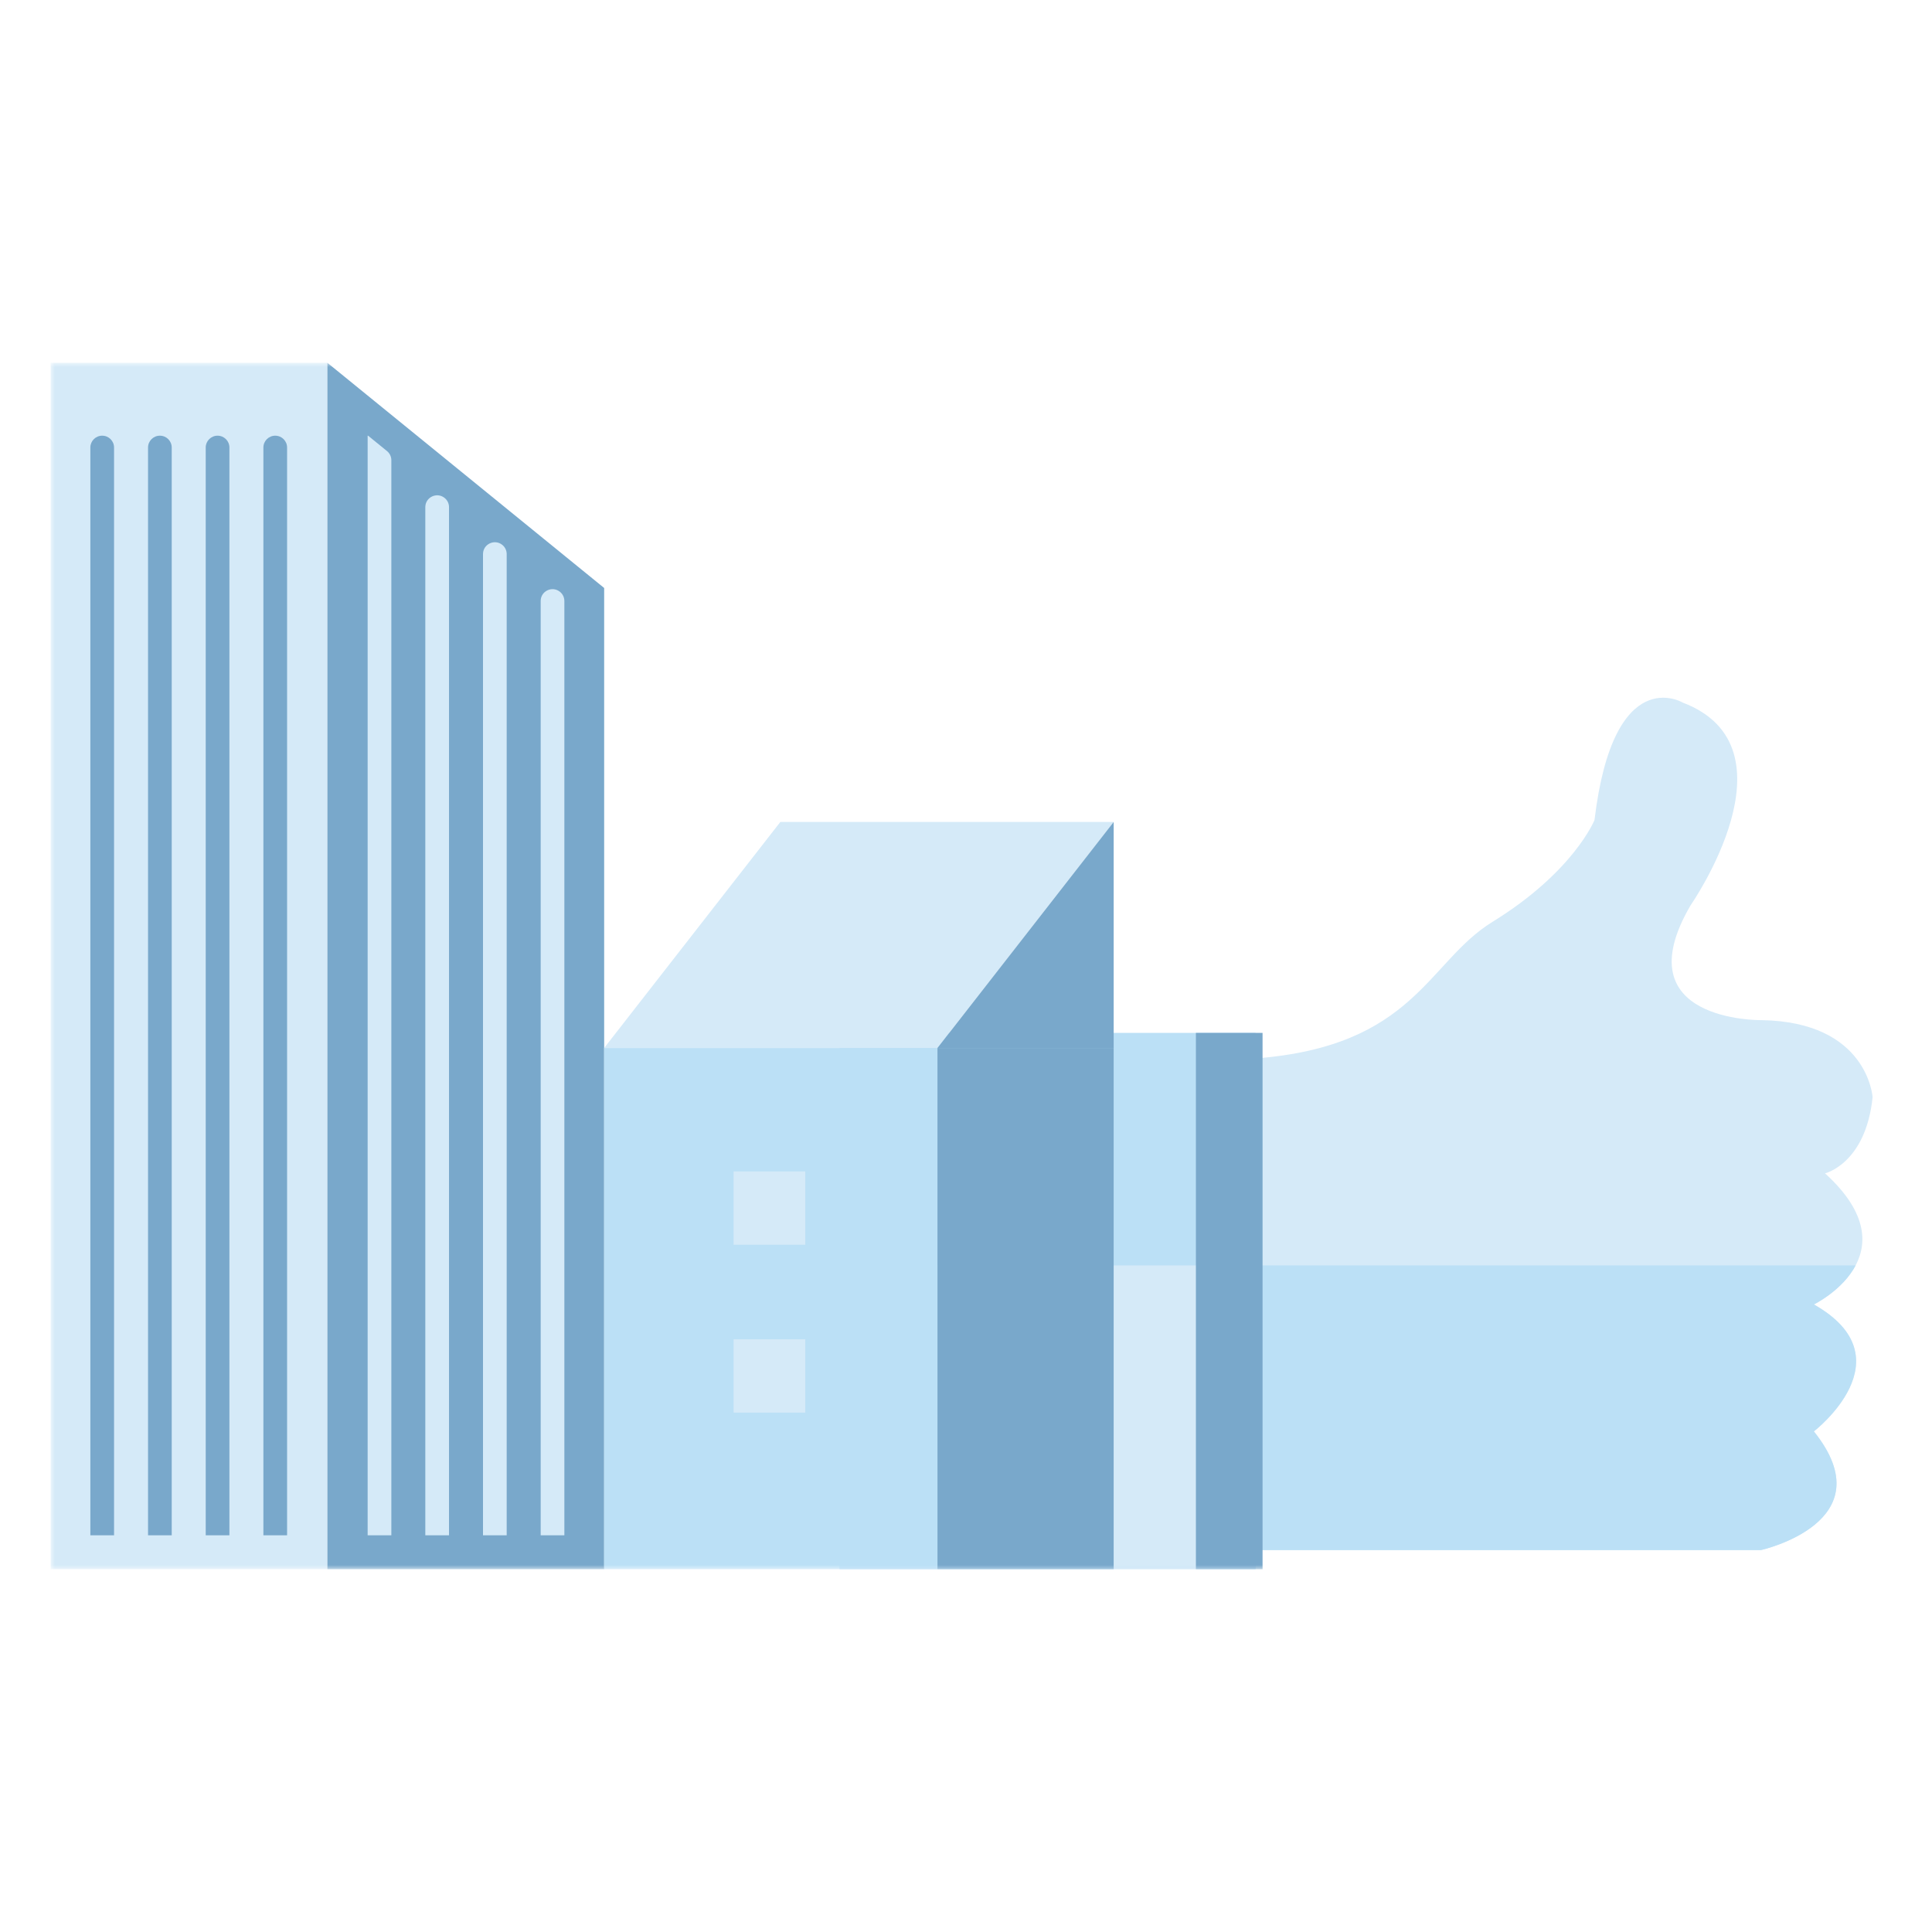 <?xml version="1.0" encoding="UTF-8"?>
<svg width="229px" height="229px" viewBox="0 0 229 229" version="1.1" xmlns="http://www.w3.org/2000/svg" xmlns:xlink="http://www.w3.org/1999/xlink">
    <title>icn_prosperity</title>
    <defs>
        <polygon id="path-1" points="0 143 221 143 221 0 0 0"></polygon>
    </defs>
    <g id="icn_prosperity" stroke="none" stroke-width="1" fill="none" fill-rule="evenodd">
        <g id="Group-24" transform="translate(6, 43)">
            <path d="M142.818,82.455 L142.818,140.729 L202.737,140.729 C202.737,140.729 217.615,137.408 208.998,126.662 C208.998,126.662 220.262,117.997 208.998,111.616 C208.998,111.616 220.999,105.782 210.321,96.076 C210.321,96.076 215.142,94.94 215.959,87.058 C215.959,87.058 215.416,78.089 202.737,77.916 C202.737,77.916 186.281,78.147 194.394,64.293 C194.394,64.293 207.41,45.602 193.458,40.279 C193.458,40.279 185.254,35.365 182.996,54.199 C182.996,54.199 180.534,60.34 170.893,66.275 C163.191,71.02 161.664,81.013 142.818,82.455" id="Fill-1" fill="#D5EAF8"></path>
            <mask id="mask-2" fill="white">
                <use xlink:href="#path-1"></use>
            </mask>
            <g id="Clip-4"></g>
            <polygon id="Fill-3" fill="#BBE0F6" mask="url(#mask-2)" points="93.517 143 142.819 143 142.819 79.428 93.517 79.428"></polygon>
            <polygon id="Fill-5" fill="#D5EAF8" mask="url(#mask-2)" points="93.516 143 142.818 143 142.818 106.99 93.516 106.99"></polygon>
            <path d="M213.949,106.99 L142.818,106.99 L142.818,140.729 L202.736,140.729 C202.736,140.729 217.615,137.408 208.997,126.662 C208.997,126.662 220.261,117.997 208.997,111.616 C208.997,111.616 212.369,109.979 213.949,106.99" id="Fill-6" fill="#BBE0F6" mask="url(#mask-2)"></path>
            <polygon id="Fill-7" fill="#79A8CB" mask="url(#mask-2)" points="135.751 143 143.651 143 143.651 79.428 135.751 79.428"></polygon>
            <polygon id="Fill-8" fill="#D5EAF8" mask="url(#mask-2)" points="0.001 143 32.806 143 32.806 0 0.001 0"></polygon>
            <polygon id="Fill-9" fill="#79A8CB" mask="url(#mask-2)" points="65.611 143 32.806 143 32.806 0 65.611 26.693"></polygon>
            <path d="M7.519,138.98 L4.71,138.98 L4.71,10.044 C4.71,9.27 5.34,8.642 6.114,8.642 C6.89,8.642 7.519,9.27 7.519,10.044 L7.519,138.98 Z" id="Fill-10" fill="#79A8CB" mask="url(#mask-2)"></path>
            <path d="M14.355,138.98 L11.547,138.98 L11.547,10.044 C11.547,9.27 12.176,8.642 12.95,8.642 C13.727,8.642 14.355,9.27 14.355,10.044 L14.355,138.98 Z" id="Fill-11" fill="#79A8CB" mask="url(#mask-2)"></path>
            <path d="M21.192,138.98 L18.383,138.98 L18.383,10.044 C18.383,9.27 19.013,8.642 19.787,8.642 C20.563,8.642 21.192,9.27 21.192,10.044 L21.192,138.98 Z" id="Fill-12" fill="#79A8CB" mask="url(#mask-2)"></path>
            <path d="M28.028,138.98 L25.22,138.98 L25.22,10.044 C25.22,9.27 25.849,8.642 26.623,8.642 C27.4,8.642 28.028,9.27 28.028,10.044 L28.028,138.98 Z" id="Fill-13" fill="#79A8CB" mask="url(#mask-2)"></path>
            <path d="M37.577,138.98 L40.386,138.98 L40.386,11.549 C40.386,11.128 40.196,10.729 39.869,10.464 L37.631,8.642 L37.577,8.642 L37.577,138.98 Z" id="Fill-14" fill="#D5EAF8" mask="url(#mask-2)"></path>
            <path d="M47.222,138.98 L47.222,17.111 C47.222,16.69 47.032,16.292 46.705,16.025 C45.787,15.28 44.413,15.93 44.413,17.111 L44.413,138.98 L47.222,138.98 Z" id="Fill-15" fill="#D5EAF8" mask="url(#mask-2)"></path>
            <path d="M54.058,138.98 L54.058,22.674 C54.058,22.253 53.869,21.853 53.542,21.588 C52.624,20.842 51.25,21.494 51.25,22.674 L51.25,138.98 L54.058,138.98 Z" id="Fill-16" fill="#D5EAF8" mask="url(#mask-2)"></path>
            <path d="M60.894,138.98 L60.894,28.237 C60.894,27.815 60.705,27.417 60.378,27.151 C59.46,26.404 58.086,27.055 58.086,28.237 L58.086,138.98 L60.894,138.98 Z" id="Fill-17" fill="#D5EAF8" mask="url(#mask-2)"></path>
            <polygon id="Fill-18" fill="#D5EAF8" mask="url(#mask-2)" points="105.119 81.218 126.004 54.427 86.495 54.427 65.611 81.218"></polygon>
            <polygon id="Fill-19" fill="#BBE0F6" mask="url(#mask-2)" points="65.61 143 105.119 143 105.119 81.219 65.61 81.219"></polygon>
            <polygon id="Fill-20" fill="#79A8CB" mask="url(#mask-2)" points="105.119 143 126.003 143 126.003 81.219 105.119 81.219"></polygon>
            <polygon id="Fill-21" fill="#79A8CB" mask="url(#mask-2)" points="105.119 81.218 126.004 54.427 126.004 81.218"></polygon>
            <polygon id="Fill-22" fill="#D5EAF8" mask="url(#mask-2)" points="80.955 104.538 89.45 104.538 89.45 95.849 80.955 95.849"></polygon>
            <polygon id="Fill-23" fill="#D5EAF8" mask="url(#mask-2)" points="80.955 124.438 89.45 124.438 89.45 115.749 80.955 115.749"></polygon>
        </g>
    </g>
</svg>